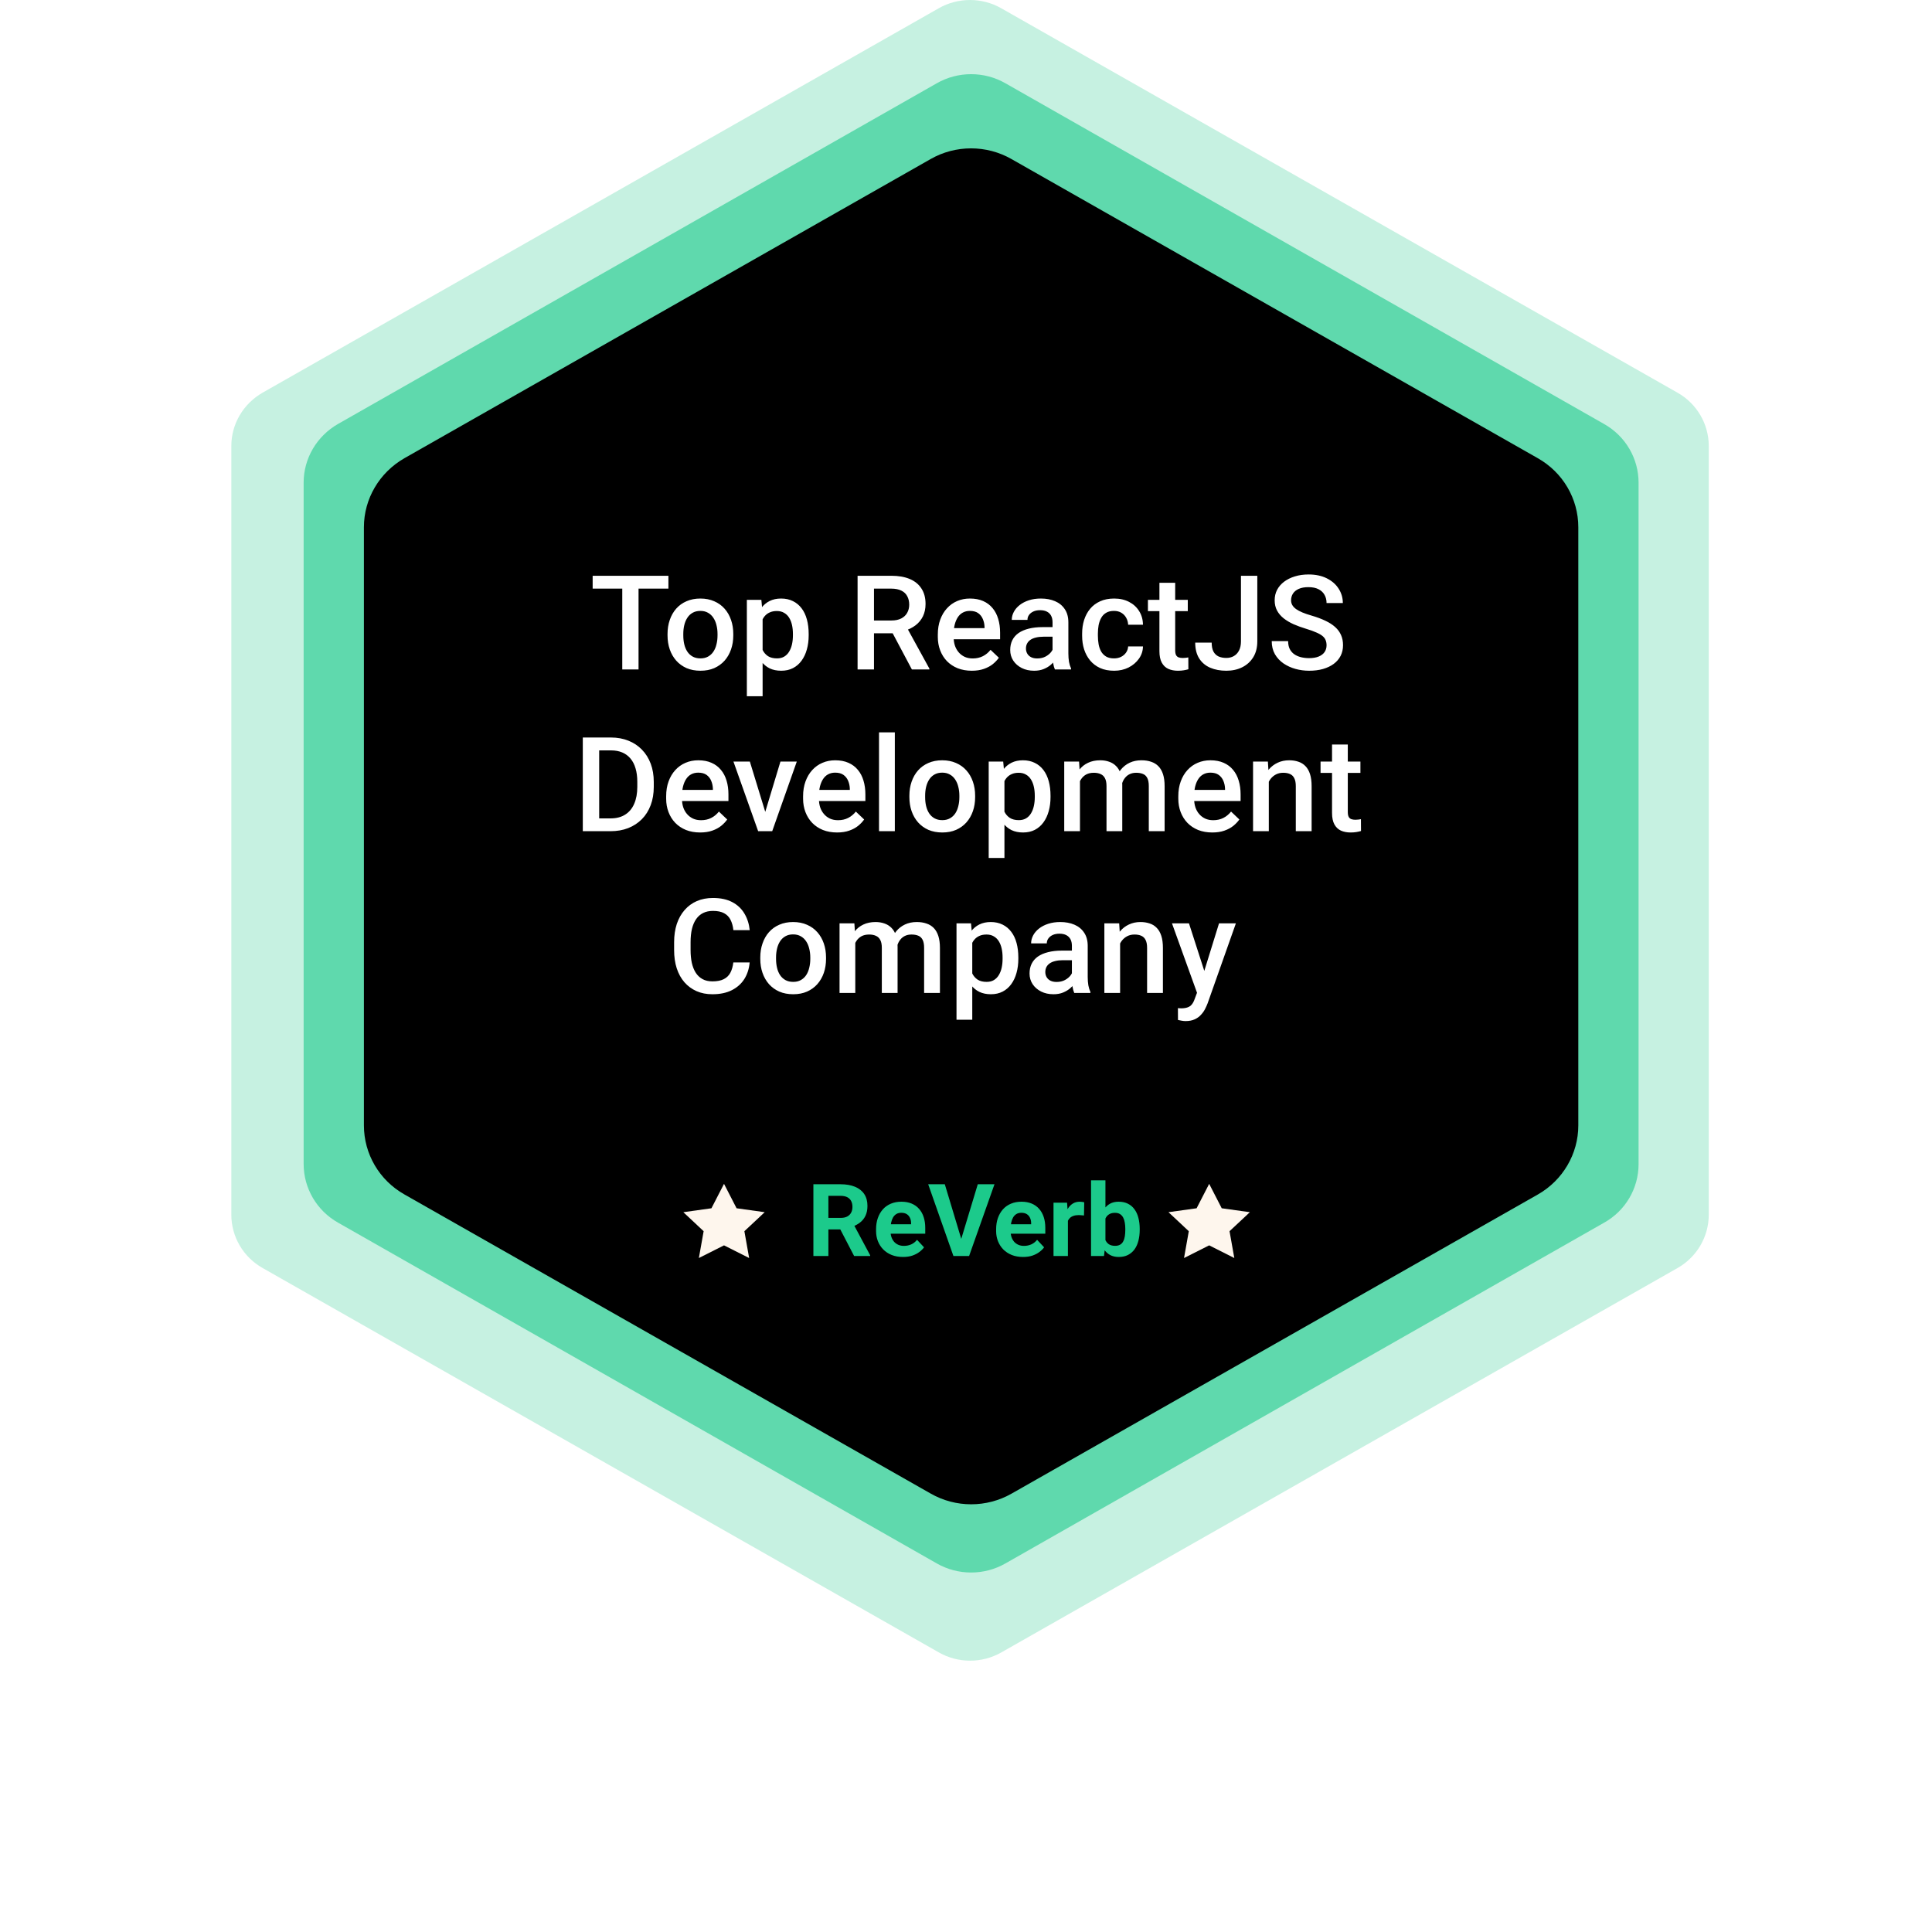 <svg width="128" height="128" viewBox="0 0 128 128" fill="none" xmlns="http://www.w3.org/2000/svg">
<g clip-path="url(#clip0_11330_48627)">
<path opacity="0.25" d="M113.21 80.476V29.548C113.21 28.09 112.42 26.739 111.133 26.013L66.338 0.549C65.057 -0.183 63.472 -0.183 62.191 0.549L17.402 26.013C16.121 26.746 15.326 28.09 15.326 29.548V80.476C15.326 81.935 16.115 83.285 17.402 84.011L62.197 109.475C63.478 110.207 65.063 110.207 66.344 109.475L111.14 84.011C112.42 83.285 113.21 81.935 113.21 80.476Z" fill="#1CCA8B"/>
<path opacity="0.598" d="M108.56 77.125V31.98C108.56 30.377 107.694 28.892 106.28 28.094L66.615 5.518C65.208 4.713 63.468 4.713 62.062 5.518L22.397 28.087C20.991 28.892 20.117 30.369 20.117 31.973V77.118C20.117 78.722 20.983 80.206 22.397 81.004L62.062 103.58C63.468 104.385 65.208 104.385 66.615 103.58L106.28 81.004C107.694 80.213 108.56 78.729 108.56 77.125Z" fill="#1CCA8B"/>
<g filter="url(#filter0_d_11330_48627)">
<path d="M78.142 107.527C79.27 109.321 81.805 109.604 83.312 108.103L91.922 99.525C92.32 99.129 92.815 98.84 93.359 98.686L102.813 95.998C104.919 95.4 105.863 92.988 104.71 91.152L81.198 53.736C80.219 52.177 78.126 51.72 76.569 52.725L55.884 66.073C54.383 67.042 53.939 69.012 54.884 70.514L78.142 107.527Z" fill="white"/>
</g>
<g filter="url(#filter1_d_11330_48627)">
<path d="M49.875 107.527C48.748 109.321 46.213 109.604 44.706 108.103L36.096 99.525C35.698 99.129 35.203 98.84 34.659 98.686L25.205 95.998C23.099 95.4 22.155 92.988 23.308 91.152L46.819 53.736C47.799 52.177 49.892 51.72 51.449 52.725L72.134 66.073C73.635 67.042 74.078 69.012 73.134 70.514L49.875 107.527Z" fill="white"/>
</g>
<path d="M104.567 74.563V34.929C104.567 33.042 103.546 31.296 101.881 30.356L67.017 10.54C65.36 9.592 63.309 9.592 61.652 10.54L26.796 30.356C25.139 31.304 24.11 33.042 24.11 34.929V74.563C24.11 76.45 25.131 78.197 26.796 79.136L61.661 98.953C63.318 99.9 65.368 99.9 67.025 98.953L101.889 79.136C103.538 78.197 104.567 76.45 104.567 74.563Z" fill="black"/>
<path d="M42.305 38.146V44.353H41.227V38.146H42.305ZM44.284 38.146V38.998H39.265V38.146H44.284ZM44.226 42.098V42C44.226 41.667 44.275 41.359 44.373 41.075C44.471 40.788 44.613 40.539 44.797 40.328C44.985 40.115 45.213 39.95 45.482 39.834C45.753 39.715 46.059 39.655 46.4 39.655C46.743 39.655 47.049 39.715 47.317 39.834C47.589 39.95 47.818 40.115 48.006 40.328C48.194 40.539 48.336 40.788 48.434 41.075C48.533 41.359 48.582 41.667 48.582 42V42.098C48.582 42.43 48.533 42.739 48.434 43.023C48.336 43.307 48.194 43.556 48.006 43.769C47.818 43.979 47.59 44.144 47.322 44.264C47.053 44.38 46.749 44.438 46.408 44.438C46.065 44.438 45.757 44.38 45.486 44.264C45.218 44.144 44.989 43.979 44.802 43.769C44.614 43.556 44.471 43.307 44.373 43.023C44.275 42.739 44.226 42.43 44.226 42.098ZM45.27 42V42.098C45.27 42.305 45.291 42.502 45.334 42.686C45.378 42.871 45.445 43.033 45.538 43.172C45.63 43.312 45.749 43.421 45.893 43.501C46.037 43.58 46.209 43.62 46.408 43.62C46.602 43.62 46.769 43.58 46.91 43.501C47.055 43.421 47.173 43.312 47.265 43.172C47.358 43.033 47.426 42.871 47.469 42.686C47.515 42.502 47.538 42.305 47.538 42.098V42C47.538 41.795 47.515 41.602 47.469 41.42C47.426 41.235 47.356 41.072 47.261 40.93C47.169 40.788 47.05 40.677 46.906 40.597C46.765 40.515 46.596 40.474 46.4 40.474C46.203 40.474 46.033 40.515 45.889 40.597C45.747 40.677 45.63 40.788 45.538 40.93C45.445 41.072 45.378 41.235 45.334 41.42C45.291 41.602 45.27 41.795 45.27 42ZM50.525 40.627V46.127H49.481V39.74H50.442L50.525 40.627ZM53.577 42.004V42.093C53.577 42.429 53.537 42.74 53.456 43.027C53.378 43.312 53.261 43.56 53.105 43.773C52.952 43.984 52.763 44.147 52.538 44.264C52.312 44.38 52.053 44.438 51.758 44.438C51.467 44.438 51.211 44.386 50.992 44.281C50.775 44.173 50.592 44.021 50.442 43.824C50.292 43.628 50.171 43.398 50.078 43.134C49.989 42.867 49.925 42.574 49.888 42.256V41.91C49.925 41.572 49.989 41.265 50.078 40.989C50.171 40.714 50.292 40.477 50.442 40.277C50.592 40.078 50.775 39.925 50.992 39.817C51.208 39.709 51.461 39.655 51.75 39.655C52.044 39.655 52.306 39.712 52.533 39.825C52.761 39.937 52.953 40.095 53.109 40.303C53.265 40.508 53.382 40.755 53.46 41.045C53.538 41.332 53.577 41.652 53.577 42.004ZM52.533 42.093V42.004C52.533 41.791 52.513 41.593 52.473 41.411C52.432 41.227 52.369 41.065 52.282 40.925C52.196 40.786 52.084 40.678 51.949 40.602C51.816 40.522 51.656 40.482 51.468 40.482C51.284 40.482 51.125 40.513 50.992 40.576C50.859 40.635 50.748 40.719 50.659 40.827C50.569 40.935 50.5 41.062 50.451 41.207C50.402 41.349 50.367 41.504 50.347 41.672V42.499C50.382 42.703 50.441 42.891 50.525 43.061C50.608 43.232 50.727 43.368 50.879 43.471C51.035 43.57 51.234 43.62 51.477 43.62C51.665 43.62 51.825 43.58 51.958 43.501C52.09 43.421 52.199 43.312 52.282 43.172C52.369 43.03 52.432 42.867 52.473 42.682C52.513 42.497 52.533 42.301 52.533 42.093ZM56.817 38.146H59.047C59.526 38.146 59.934 38.217 60.272 38.359C60.61 38.501 60.868 38.711 61.047 38.99C61.229 39.266 61.32 39.607 61.32 40.013C61.32 40.323 61.262 40.596 61.147 40.832C61.032 41.068 60.868 41.267 60.657 41.428C60.447 41.588 60.196 41.711 59.904 41.799L59.575 41.957H57.571L57.562 41.109H59.064C59.324 41.109 59.541 41.063 59.714 40.972C59.887 40.881 60.017 40.758 60.103 40.602C60.193 40.442 60.238 40.263 60.238 40.064C60.238 39.848 60.194 39.66 60.108 39.502C60.024 39.339 59.894 39.216 59.718 39.131C59.542 39.043 59.318 38.998 59.047 38.998H57.904V44.353H56.817V38.146ZM60.415 44.353L58.934 41.565L60.073 41.561L61.575 44.298V44.353H60.415ZM64.384 44.438C64.038 44.438 63.725 44.383 63.445 44.272C63.167 44.158 62.931 44.001 62.734 43.799C62.541 43.597 62.392 43.36 62.289 43.087C62.185 42.814 62.133 42.52 62.133 42.205V42.034C62.133 41.673 62.186 41.346 62.293 41.053C62.4 40.761 62.548 40.51 62.739 40.303C62.929 40.093 63.154 39.932 63.414 39.821C63.674 39.71 63.955 39.655 64.258 39.655C64.594 39.655 64.886 39.71 65.137 39.821C65.389 39.932 65.596 40.088 65.761 40.29C65.928 40.489 66.052 40.727 66.133 41.002C66.217 41.278 66.259 41.582 66.259 41.914V42.354H62.639V41.616H65.228V41.535C65.223 41.35 65.185 41.177 65.116 41.015C65.049 40.853 64.947 40.722 64.808 40.623C64.67 40.523 64.485 40.474 64.254 40.474C64.081 40.474 63.927 40.51 63.791 40.584C63.658 40.655 63.547 40.759 63.457 40.896C63.368 41.032 63.299 41.197 63.25 41.39C63.203 41.581 63.181 41.795 63.181 42.034V42.205C63.181 42.406 63.208 42.594 63.263 42.767C63.32 42.938 63.404 43.087 63.514 43.215C63.623 43.343 63.756 43.444 63.912 43.517C64.068 43.589 64.246 43.624 64.445 43.624C64.696 43.624 64.919 43.574 65.116 43.475C65.312 43.376 65.482 43.235 65.627 43.053L66.177 43.577C66.076 43.722 65.944 43.861 65.783 43.995C65.621 44.126 65.423 44.232 65.189 44.315C64.958 44.397 64.69 44.438 64.384 44.438ZM69.734 43.428V41.228C69.734 41.063 69.704 40.921 69.643 40.802C69.583 40.682 69.49 40.59 69.366 40.525C69.245 40.459 69.092 40.427 68.907 40.427C68.737 40.427 68.59 40.455 68.466 40.512C68.341 40.569 68.245 40.646 68.175 40.742C68.106 40.839 68.072 40.948 68.072 41.07H67.032C67.032 40.889 67.077 40.712 67.167 40.542C67.256 40.371 67.386 40.219 67.556 40.086C67.727 39.952 67.93 39.847 68.167 39.77C68.404 39.693 68.669 39.655 68.964 39.655C69.316 39.655 69.628 39.713 69.899 39.83C70.173 39.946 70.388 40.123 70.544 40.358C70.703 40.591 70.782 40.884 70.782 41.237V43.287C70.782 43.498 70.797 43.687 70.825 43.854C70.857 44.019 70.902 44.163 70.96 44.285V44.353H69.89C69.841 44.242 69.802 44.102 69.773 43.931C69.747 43.758 69.734 43.59 69.734 43.428ZM69.886 41.548L69.894 42.183H69.145C68.952 42.183 68.782 42.202 68.634 42.238C68.487 42.273 68.365 42.324 68.266 42.392C68.168 42.46 68.095 42.543 68.046 42.639C67.996 42.736 67.972 42.845 67.972 42.967C67.972 43.09 68.001 43.202 68.059 43.304C68.117 43.404 68.2 43.482 68.31 43.539C68.422 43.596 68.558 43.624 68.717 43.624C68.93 43.624 69.117 43.581 69.275 43.496C69.437 43.408 69.564 43.301 69.656 43.176C69.749 43.049 69.798 42.928 69.803 42.814L70.141 43.27C70.107 43.387 70.047 43.512 69.964 43.645C69.88 43.779 69.77 43.907 69.635 44.029C69.502 44.149 69.342 44.246 69.154 44.323C68.969 44.4 68.756 44.438 68.513 44.438C68.207 44.438 67.934 44.379 67.695 44.259C67.455 44.137 67.268 43.974 67.132 43.769C66.996 43.562 66.929 43.327 66.929 43.066C66.929 42.821 66.975 42.605 67.067 42.418C67.162 42.227 67.301 42.068 67.483 41.94C67.668 41.812 67.893 41.716 68.158 41.65C68.424 41.582 68.727 41.548 69.068 41.548H69.886ZM73.807 43.62C73.978 43.62 74.131 43.587 74.266 43.522C74.405 43.453 74.516 43.36 74.6 43.24C74.686 43.121 74.734 42.983 74.743 42.827H75.725C75.72 43.125 75.63 43.397 75.457 43.641C75.284 43.885 75.054 44.08 74.769 44.225C74.483 44.367 74.167 44.438 73.82 44.438C73.462 44.438 73.151 44.379 72.885 44.259C72.619 44.137 72.399 43.969 72.222 43.756C72.046 43.543 71.914 43.297 71.824 43.019C71.737 42.74 71.694 42.442 71.694 42.123V41.974C71.694 41.656 71.737 41.357 71.824 41.079C71.914 40.798 72.046 40.55 72.222 40.337C72.399 40.124 72.619 39.958 72.885 39.838C73.151 39.716 73.461 39.655 73.816 39.655C74.191 39.655 74.52 39.729 74.803 39.877C75.086 40.022 75.308 40.225 75.47 40.486C75.635 40.745 75.72 41.046 75.725 41.39H74.743C74.734 41.219 74.691 41.066 74.613 40.93C74.538 40.791 74.431 40.679 74.292 40.597C74.156 40.515 73.993 40.474 73.803 40.474C73.592 40.474 73.418 40.516 73.279 40.602C73.141 40.684 73.032 40.798 72.954 40.943C72.876 41.085 72.82 41.245 72.785 41.424C72.754 41.6 72.738 41.784 72.738 41.974V42.123C72.738 42.314 72.754 42.499 72.785 42.678C72.817 42.857 72.872 43.017 72.95 43.159C73.031 43.299 73.141 43.411 73.279 43.496C73.418 43.578 73.594 43.62 73.807 43.62ZM78.694 39.74V40.49H76.053V39.74H78.694ZM76.815 38.61H77.859V43.078C77.859 43.22 77.879 43.33 77.919 43.407C77.962 43.481 78.022 43.53 78.097 43.556C78.172 43.581 78.26 43.594 78.361 43.594C78.433 43.594 78.502 43.59 78.569 43.581C78.635 43.573 78.689 43.564 78.729 43.556L78.733 44.34C78.647 44.366 78.546 44.389 78.43 44.408C78.318 44.428 78.188 44.438 78.04 44.438C77.801 44.438 77.589 44.397 77.404 44.315C77.219 44.23 77.075 44.092 76.971 43.901C76.867 43.711 76.815 43.458 76.815 43.142V38.61ZM82.217 42.49V38.146H83.3V42.49C83.3 42.902 83.21 43.253 83.031 43.543C82.852 43.833 82.608 44.054 82.299 44.208C81.991 44.362 81.64 44.438 81.247 44.438C80.846 44.438 80.49 44.371 80.178 44.238C79.869 44.105 79.626 43.9 79.45 43.624C79.275 43.348 79.186 42.999 79.186 42.575H80.277C80.277 42.82 80.316 43.017 80.394 43.168C80.475 43.316 80.588 43.424 80.732 43.492C80.879 43.557 81.051 43.59 81.247 43.59C81.435 43.59 81.601 43.549 81.745 43.466C81.893 43.381 82.008 43.257 82.091 43.095C82.175 42.931 82.217 42.729 82.217 42.49ZM87.888 42.754C87.888 42.627 87.868 42.513 87.827 42.413C87.79 42.314 87.722 42.223 87.624 42.141C87.525 42.058 87.387 41.978 87.208 41.902C87.032 41.822 86.807 41.741 86.533 41.659C86.233 41.568 85.955 41.467 85.701 41.356C85.45 41.242 85.231 41.112 85.043 40.964C84.855 40.813 84.71 40.641 84.606 40.448C84.502 40.252 84.45 40.026 84.45 39.77C84.45 39.517 84.503 39.287 84.61 39.08C84.72 38.872 84.874 38.693 85.073 38.542C85.276 38.389 85.514 38.271 85.788 38.188C86.062 38.103 86.365 38.06 86.697 38.06C87.165 38.06 87.568 38.146 87.905 38.316C88.246 38.487 88.507 38.716 88.689 39.003C88.874 39.29 88.966 39.607 88.966 39.953H87.888C87.888 39.749 87.843 39.568 87.754 39.412C87.667 39.253 87.534 39.128 87.355 39.037C87.179 38.946 86.955 38.9 86.684 38.9C86.427 38.9 86.214 38.939 86.043 39.016C85.873 39.092 85.746 39.196 85.662 39.327C85.579 39.458 85.537 39.605 85.537 39.77C85.537 39.886 85.564 39.993 85.619 40.09C85.674 40.184 85.757 40.272 85.87 40.354C85.983 40.434 86.124 40.509 86.294 40.58C86.465 40.651 86.665 40.719 86.896 40.785C87.246 40.887 87.55 41.001 87.81 41.126C88.07 41.248 88.286 41.387 88.459 41.544C88.633 41.7 88.762 41.878 88.849 42.077C88.936 42.273 88.979 42.496 88.979 42.746C88.979 43.007 88.926 43.243 88.819 43.453C88.712 43.661 88.559 43.839 88.36 43.986C88.163 44.131 87.927 44.243 87.65 44.323C87.376 44.4 87.07 44.438 86.732 44.438C86.429 44.438 86.13 44.399 85.835 44.319C85.544 44.239 85.278 44.118 85.039 43.957C84.799 43.792 84.609 43.587 84.467 43.343C84.326 43.095 84.255 42.807 84.255 42.477H85.342C85.342 42.679 85.377 42.851 85.446 42.993C85.518 43.135 85.618 43.252 85.745 43.343C85.871 43.431 86.019 43.496 86.186 43.539C86.356 43.581 86.538 43.603 86.732 43.603C86.986 43.603 87.198 43.567 87.368 43.496C87.542 43.425 87.671 43.325 87.758 43.198C87.844 43.07 87.888 42.922 87.888 42.754ZM40.443 55.069H39.096L39.105 54.221H40.443C40.833 54.221 41.159 54.137 41.422 53.969C41.687 53.802 41.886 53.562 42.019 53.249C42.155 52.936 42.223 52.564 42.223 52.132V51.795C42.223 51.46 42.184 51.163 42.106 50.904C42.031 50.646 41.918 50.428 41.768 50.252C41.621 50.076 41.439 49.942 41.222 49.851C41.009 49.76 40.762 49.715 40.482 49.715H39.071V48.862H40.482C40.901 48.862 41.283 48.932 41.63 49.071C41.976 49.207 42.275 49.405 42.526 49.664C42.78 49.922 42.974 50.232 43.11 50.593C43.246 50.954 43.314 51.357 43.314 51.804V52.132C43.314 52.578 43.246 52.982 43.11 53.343C42.974 53.704 42.78 54.014 42.526 54.272C42.272 54.528 41.969 54.726 41.617 54.865C41.267 55.001 40.876 55.069 40.443 55.069ZM39.698 48.862V55.069H38.612V48.862H39.698ZM46.387 55.154C46.04 55.154 45.727 55.099 45.447 54.988C45.17 54.875 44.933 54.717 44.737 54.515C44.543 54.313 44.395 54.076 44.291 53.803C44.187 53.53 44.135 53.236 44.135 52.921V52.75C44.135 52.389 44.188 52.062 44.295 51.77C44.402 51.477 44.55 51.227 44.741 51.019C44.932 50.809 45.157 50.648 45.417 50.538C45.676 50.426 45.958 50.371 46.261 50.371C46.596 50.371 46.889 50.426 47.14 50.538C47.391 50.648 47.599 50.805 47.763 51.006C47.931 51.206 48.055 51.443 48.136 51.718C48.22 51.994 48.261 52.298 48.261 52.631V53.07H44.642V52.332H47.231V52.251C47.225 52.067 47.187 51.893 47.118 51.731C47.052 51.569 46.95 51.439 46.811 51.339C46.672 51.239 46.487 51.19 46.257 51.19C46.083 51.19 45.929 51.227 45.793 51.3C45.66 51.372 45.549 51.475 45.46 51.612C45.37 51.748 45.301 51.913 45.252 52.106C45.206 52.297 45.183 52.511 45.183 52.75V52.921C45.183 53.123 45.21 53.31 45.265 53.483C45.323 53.654 45.406 53.803 45.516 53.931C45.626 54.059 45.759 54.16 45.915 54.234C46.07 54.305 46.248 54.34 46.447 54.34C46.698 54.34 46.922 54.291 47.118 54.191C47.314 54.092 47.485 53.951 47.629 53.769L48.179 54.293C48.078 54.438 47.947 54.578 47.785 54.711C47.623 54.842 47.426 54.949 47.192 55.031C46.961 55.113 46.693 55.154 46.387 55.154ZM50.559 54.255L51.706 50.457H52.789L51.161 55.069H50.486L50.559 54.255ZM49.68 50.457L50.849 54.272L50.905 55.069H50.23L48.593 50.457H49.68ZM55.459 55.154C55.113 55.154 54.799 55.099 54.519 54.988C54.242 54.875 54.005 54.717 53.809 54.515C53.616 54.313 53.467 54.076 53.363 53.803C53.259 53.53 53.207 53.236 53.207 52.921V52.75C53.207 52.389 53.261 52.062 53.368 51.77C53.474 51.477 53.623 51.227 53.813 51.019C54.004 50.809 54.229 50.648 54.489 50.538C54.749 50.426 55.03 50.371 55.333 50.371C55.668 50.371 55.961 50.426 56.212 50.538C56.463 50.648 56.671 50.805 56.836 51.006C57.003 51.206 57.127 51.443 57.208 51.718C57.292 51.994 57.334 52.298 57.334 52.631V53.07H53.714V52.332H56.303V52.251C56.297 52.067 56.26 51.893 56.191 51.731C56.124 51.569 56.022 51.439 55.883 51.339C55.745 51.239 55.56 51.19 55.329 51.19C55.156 51.19 55.001 51.227 54.866 51.3C54.733 51.372 54.622 51.475 54.532 51.612C54.443 51.748 54.374 51.913 54.324 52.106C54.278 52.297 54.255 52.511 54.255 52.75V52.921C54.255 53.123 54.283 53.31 54.337 53.483C54.395 53.654 54.479 53.803 54.589 53.931C54.698 54.059 54.831 54.16 54.987 54.234C55.143 54.305 55.32 54.34 55.52 54.34C55.771 54.34 55.995 54.291 56.191 54.191C56.387 54.092 56.557 53.951 56.702 53.769L57.252 54.293C57.151 54.438 57.019 54.578 56.858 54.711C56.696 54.842 56.498 54.949 56.264 55.031C56.033 55.113 55.765 55.154 55.459 55.154ZM59.285 48.521V55.069H58.237V48.521H59.285ZM60.249 52.814V52.716C60.249 52.383 60.298 52.075 60.396 51.791C60.495 51.504 60.636 51.255 60.821 51.045C61.008 50.832 61.236 50.667 61.505 50.55C61.776 50.431 62.082 50.371 62.423 50.371C62.766 50.371 63.072 50.431 63.341 50.55C63.612 50.667 63.841 50.832 64.029 51.045C64.217 51.255 64.359 51.504 64.458 51.791C64.556 52.075 64.605 52.383 64.605 52.716V52.814C64.605 53.147 64.556 53.455 64.458 53.739C64.359 54.023 64.217 54.272 64.029 54.485C63.841 54.696 63.613 54.86 63.345 54.98C63.077 55.096 62.772 55.154 62.431 55.154C62.088 55.154 61.78 55.096 61.509 54.98C61.241 54.86 61.013 54.696 60.825 54.485C60.637 54.272 60.495 54.023 60.396 53.739C60.298 53.455 60.249 53.147 60.249 52.814ZM61.293 52.716V52.814C61.293 53.022 61.314 53.218 61.357 53.402C61.401 53.587 61.469 53.749 61.561 53.889C61.653 54.028 61.772 54.137 61.916 54.217C62.06 54.296 62.232 54.336 62.431 54.336C62.625 54.336 62.792 54.296 62.934 54.217C63.078 54.137 63.196 54.028 63.289 53.889C63.381 53.749 63.449 53.587 63.492 53.402C63.538 53.218 63.561 53.022 63.561 52.814V52.716C63.561 52.511 63.538 52.318 63.492 52.136C63.449 51.952 63.38 51.788 63.285 51.646C63.192 51.504 63.074 51.393 62.929 51.313C62.788 51.231 62.619 51.19 62.423 51.19C62.226 51.19 62.056 51.231 61.912 51.313C61.77 51.393 61.653 51.504 61.561 51.646C61.469 51.788 61.401 51.952 61.357 52.136C61.314 52.318 61.293 52.511 61.293 52.716ZM66.547 51.343V56.843H65.504V50.457H66.465L66.547 51.343ZM69.6 52.72V52.81C69.6 53.145 69.56 53.457 69.479 53.743C69.401 54.028 69.284 54.276 69.128 54.489C68.975 54.7 68.786 54.863 68.561 54.98C68.336 55.096 68.076 55.154 67.781 55.154C67.49 55.154 67.235 55.102 67.015 54.997C66.799 54.889 66.615 54.737 66.465 54.541C66.315 54.344 66.194 54.114 66.102 53.85C66.012 53.583 65.948 53.29 65.911 52.972V52.627C65.948 52.288 66.012 51.981 66.102 51.706C66.194 51.43 66.315 51.193 66.465 50.994C66.615 50.795 66.799 50.641 67.015 50.533C67.232 50.425 67.484 50.371 67.773 50.371C68.067 50.371 68.329 50.428 68.557 50.542C68.785 50.653 68.977 50.812 69.133 51.019C69.288 51.224 69.405 51.471 69.483 51.761C69.561 52.048 69.6 52.368 69.6 52.72ZM68.557 52.81V52.72C68.557 52.507 68.537 52.31 68.496 52.128C68.456 51.943 68.392 51.781 68.305 51.642C68.219 51.502 68.108 51.395 67.972 51.318C67.839 51.238 67.679 51.198 67.492 51.198C67.307 51.198 67.148 51.23 67.015 51.292C66.882 51.352 66.771 51.436 66.682 51.544C66.592 51.652 66.523 51.778 66.474 51.923C66.425 52.065 66.39 52.22 66.37 52.388V53.215C66.405 53.419 66.464 53.607 66.547 53.778C66.631 53.948 66.75 54.085 66.903 54.187C67.058 54.286 67.258 54.336 67.5 54.336C67.688 54.336 67.848 54.296 67.981 54.217C68.114 54.137 68.222 54.028 68.305 53.889C68.392 53.746 68.456 53.583 68.496 53.398C68.537 53.213 68.557 53.017 68.557 52.81ZM71.551 51.395V55.069H70.508V50.457H71.491L71.551 51.395ZM71.383 52.592L71.028 52.588C71.028 52.27 71.068 51.976 71.149 51.706C71.23 51.436 71.348 51.201 71.504 51.002C71.66 50.8 71.853 50.646 72.084 50.538C72.318 50.426 72.588 50.371 72.894 50.371C73.107 50.371 73.302 50.402 73.478 50.465C73.657 50.525 73.812 50.62 73.941 50.751C74.074 50.881 74.175 51.049 74.245 51.254C74.317 51.458 74.353 51.706 74.353 51.996V55.069H73.309V52.085C73.309 51.86 73.275 51.684 73.205 51.556C73.139 51.428 73.042 51.338 72.915 51.283C72.791 51.227 72.643 51.198 72.469 51.198C72.273 51.198 72.106 51.235 71.967 51.309C71.832 51.383 71.72 51.484 71.634 51.612C71.547 51.74 71.484 51.888 71.443 52.055C71.403 52.223 71.383 52.402 71.383 52.592ZM74.288 52.319L73.799 52.426C73.799 52.148 73.837 51.885 73.915 51.638C73.996 51.387 74.113 51.168 74.266 50.981C74.422 50.791 74.614 50.641 74.842 50.533C75.07 50.425 75.331 50.371 75.626 50.371C75.865 50.371 76.079 50.404 76.267 50.469C76.457 50.532 76.619 50.631 76.751 50.768C76.884 50.904 76.985 51.082 77.055 51.3C77.124 51.517 77.159 51.778 77.159 52.085V55.069H76.111V52.081C76.111 51.848 76.076 51.667 76.007 51.539C75.94 51.411 75.845 51.323 75.721 51.275C75.597 51.224 75.448 51.198 75.275 51.198C75.114 51.198 74.971 51.228 74.846 51.288C74.725 51.345 74.623 51.426 74.539 51.531C74.455 51.633 74.392 51.751 74.348 51.885C74.308 52.018 74.288 52.163 74.288 52.319ZM80.318 55.154C79.972 55.154 79.658 55.099 79.378 54.988C79.101 54.875 78.865 54.717 78.668 54.515C78.475 54.313 78.326 54.076 78.222 53.803C78.118 53.53 78.066 53.236 78.066 52.921V52.75C78.066 52.389 78.12 52.062 78.227 51.77C78.333 51.477 78.482 51.227 78.672 51.019C78.863 50.809 79.088 50.648 79.348 50.538C79.608 50.426 79.889 50.371 80.192 50.371C80.527 50.371 80.82 50.426 81.071 50.538C81.322 50.648 81.53 50.805 81.695 51.006C81.862 51.206 81.986 51.443 82.067 51.718C82.151 51.994 82.193 52.298 82.193 52.631V53.07H78.573V52.332H81.162V52.251C81.156 52.067 81.119 51.893 81.05 51.731C80.983 51.569 80.881 51.439 80.742 51.339C80.604 51.239 80.419 51.19 80.188 51.19C80.015 51.19 79.86 51.227 79.725 51.3C79.592 51.372 79.481 51.475 79.391 51.612C79.302 51.748 79.232 51.913 79.183 52.106C79.137 52.297 79.114 52.511 79.114 52.75V52.921C79.114 53.123 79.142 53.31 79.197 53.483C79.254 53.654 79.338 53.803 79.448 53.931C79.557 54.059 79.69 54.16 79.846 54.234C80.002 54.305 80.179 54.34 80.379 54.34C80.63 54.34 80.853 54.291 81.05 54.191C81.246 54.092 81.416 53.951 81.561 53.769L82.111 54.293C82.009 54.438 81.878 54.578 81.716 54.711C81.555 54.842 81.357 54.949 81.123 55.031C80.892 55.113 80.624 55.154 80.318 55.154ZM84.062 51.441V55.069H83.018V50.457H84.001L84.062 51.441ZM83.876 52.592L83.538 52.588C83.541 52.261 83.587 51.961 83.676 51.689C83.769 51.416 83.896 51.181 84.057 50.985C84.222 50.789 84.418 50.639 84.646 50.533C84.874 50.425 85.128 50.371 85.408 50.371C85.634 50.371 85.837 50.402 86.019 50.465C86.204 50.525 86.361 50.623 86.491 50.759C86.624 50.896 86.725 51.073 86.794 51.292C86.863 51.508 86.898 51.774 86.898 52.089V55.069H85.85V52.085C85.85 51.863 85.817 51.689 85.75 51.561C85.687 51.43 85.593 51.338 85.469 51.283C85.348 51.227 85.196 51.198 85.014 51.198C84.835 51.198 84.675 51.235 84.534 51.309C84.392 51.383 84.272 51.484 84.174 51.612C84.079 51.74 84.006 51.888 83.954 52.055C83.902 52.223 83.876 52.402 83.876 52.592ZM90.131 50.457V51.207H87.49V50.457H90.131ZM88.251 49.327H89.295V53.795C89.295 53.937 89.315 54.046 89.356 54.123C89.399 54.197 89.458 54.247 89.533 54.272C89.608 54.298 89.696 54.311 89.797 54.311C89.87 54.311 89.939 54.306 90.005 54.298C90.071 54.289 90.125 54.281 90.165 54.272L90.17 55.057C90.083 55.082 89.982 55.105 89.866 55.125C89.754 55.145 89.624 55.154 89.477 55.154C89.237 55.154 89.025 55.113 88.84 55.031C88.656 54.946 88.511 54.808 88.407 54.617C88.303 54.427 88.251 54.174 88.251 53.859V49.327ZM48.584 63.765H49.667C49.632 64.171 49.517 64.534 49.321 64.852C49.124 65.167 48.849 65.416 48.494 65.598C48.139 65.78 47.707 65.871 47.199 65.871C46.809 65.871 46.459 65.803 46.147 65.666C45.835 65.527 45.568 65.331 45.346 65.078C45.123 64.822 44.953 64.514 44.835 64.153C44.719 63.792 44.662 63.388 44.662 62.942V62.426C44.662 61.98 44.721 61.577 44.839 61.215C44.961 60.854 45.134 60.546 45.359 60.29C45.584 60.032 45.854 59.834 46.169 59.698C46.486 59.561 46.843 59.493 47.238 59.493C47.74 59.493 48.164 59.584 48.511 59.766C48.858 59.948 49.126 60.2 49.316 60.52C49.51 60.842 49.628 61.21 49.671 61.625H48.589C48.56 61.357 48.496 61.129 48.398 60.938C48.303 60.748 48.162 60.603 47.974 60.503C47.786 60.401 47.541 60.35 47.238 60.35C46.99 60.35 46.773 60.395 46.589 60.486C46.404 60.577 46.249 60.711 46.125 60.887C46.001 61.063 45.907 61.281 45.844 61.539C45.783 61.795 45.753 62.088 45.753 62.418V62.942C45.753 63.255 45.78 63.539 45.835 63.795C45.893 64.047 45.979 64.265 46.095 64.447C46.213 64.629 46.363 64.77 46.545 64.869C46.727 64.969 46.945 65.018 47.199 65.018C47.508 65.018 47.758 64.97 47.948 64.873C48.142 64.776 48.287 64.636 48.386 64.451C48.486 64.264 48.553 64.035 48.584 63.765ZM50.371 63.531V63.432C50.371 63.1 50.42 62.791 50.519 62.507C50.617 62.22 50.758 61.971 50.943 61.761C51.13 61.548 51.359 61.383 51.627 61.267C51.898 61.147 52.204 61.087 52.545 61.087C52.888 61.087 53.194 61.147 53.463 61.267C53.734 61.383 53.964 61.548 54.151 61.761C54.339 61.971 54.482 62.22 54.58 62.507C54.678 62.791 54.727 63.1 54.727 63.432V63.531C54.727 63.863 54.678 64.171 54.58 64.456C54.482 64.74 54.339 64.989 54.151 65.202C53.964 65.412 53.736 65.577 53.467 65.696C53.199 65.813 52.894 65.871 52.554 65.871C52.21 65.871 51.903 65.813 51.631 65.696C51.363 65.577 51.135 65.412 50.947 65.202C50.76 64.989 50.617 64.74 50.519 64.456C50.42 64.171 50.371 63.863 50.371 63.531ZM51.415 63.432V63.531C51.415 63.738 51.437 63.934 51.48 64.119C51.523 64.303 51.591 64.466 51.683 64.605C51.776 64.744 51.894 64.853 52.038 64.933C52.183 65.013 52.355 65.052 52.554 65.052C52.747 65.052 52.914 65.013 53.056 64.933C53.2 64.853 53.319 64.744 53.411 64.605C53.503 64.466 53.571 64.303 53.614 64.119C53.66 63.934 53.684 63.738 53.684 63.531V63.432C53.684 63.228 53.66 63.035 53.614 62.853C53.571 62.668 53.502 62.504 53.407 62.362C53.314 62.22 53.196 62.109 53.052 62.03C52.91 61.947 52.741 61.906 52.545 61.906C52.349 61.906 52.178 61.947 52.034 62.03C51.892 62.109 51.776 62.22 51.683 62.362C51.591 62.504 51.523 62.668 51.48 62.853C51.437 63.035 51.415 63.228 51.415 63.432ZM56.665 62.111V65.786H55.622V61.173H56.605L56.665 62.111ZM56.497 63.309L56.141 63.304C56.141 62.986 56.182 62.692 56.263 62.422C56.344 62.152 56.462 61.917 56.618 61.718C56.774 61.517 56.967 61.362 57.198 61.254C57.432 61.143 57.702 61.087 58.008 61.087C58.221 61.087 58.416 61.119 58.592 61.181C58.771 61.241 58.925 61.336 59.056 61.467C59.188 61.598 59.289 61.765 59.359 61.97C59.431 62.175 59.467 62.422 59.467 62.712V65.786H58.423V62.801C58.423 62.577 58.389 62.401 58.319 62.273C58.253 62.145 58.156 62.054 58.029 62C57.905 61.943 57.757 61.915 57.584 61.915C57.387 61.915 57.22 61.952 57.081 62.025C56.946 62.099 56.834 62.2 56.748 62.328C56.661 62.456 56.598 62.604 56.557 62.771C56.517 62.939 56.497 63.118 56.497 63.309ZM59.402 63.036L58.913 63.142C58.913 62.864 58.952 62.601 59.029 62.354C59.11 62.104 59.227 61.885 59.38 61.697C59.536 61.507 59.728 61.357 59.956 61.25C60.184 61.142 60.445 61.087 60.74 61.087C60.98 61.087 61.193 61.12 61.381 61.186C61.571 61.248 61.733 61.348 61.866 61.484C61.998 61.621 62.099 61.798 62.169 62.017C62.238 62.233 62.273 62.495 62.273 62.801V65.786H61.225V62.797C61.225 62.564 61.19 62.383 61.121 62.255C61.054 62.128 60.959 62.04 60.835 61.992C60.711 61.94 60.562 61.915 60.389 61.915C60.228 61.915 60.085 61.944 59.96 62.004C59.839 62.061 59.737 62.142 59.653 62.247C59.569 62.35 59.506 62.468 59.462 62.601C59.422 62.734 59.402 62.879 59.402 63.036ZM64.415 62.06V67.559H63.371V61.173H64.332L64.415 62.06ZM67.467 63.437V63.526C67.467 63.861 67.427 64.173 67.346 64.46C67.268 64.744 67.151 64.993 66.995 65.206C66.842 65.416 66.653 65.58 66.428 65.696C66.203 65.813 65.943 65.871 65.648 65.871C65.357 65.871 65.101 65.818 64.882 65.713C64.665 65.605 64.482 65.453 64.332 65.257C64.182 65.061 64.061 64.831 63.968 64.566C63.879 64.299 63.815 64.006 63.778 63.688V63.343C63.815 63.005 63.879 62.698 63.968 62.422C64.061 62.146 64.182 61.909 64.332 61.71C64.482 61.511 64.665 61.357 64.882 61.25C65.098 61.142 65.351 61.087 65.64 61.087C65.934 61.087 66.196 61.144 66.424 61.258C66.651 61.369 66.843 61.528 66.999 61.736C67.155 61.94 67.272 62.187 67.35 62.477C67.428 62.764 67.467 63.084 67.467 63.437ZM66.424 63.526V63.437C66.424 63.224 66.403 63.026 66.363 62.844C66.323 62.659 66.259 62.497 66.172 62.358C66.086 62.219 65.975 62.111 65.839 62.034C65.706 61.954 65.546 61.915 65.358 61.915C65.174 61.915 65.015 61.946 64.882 62.008C64.749 62.068 64.638 62.152 64.549 62.26C64.459 62.368 64.39 62.495 64.341 62.639C64.292 62.782 64.257 62.936 64.237 63.104V63.931C64.272 64.136 64.331 64.323 64.415 64.494C64.498 64.664 64.617 64.801 64.769 64.903C64.925 65.003 65.124 65.052 65.367 65.052C65.555 65.052 65.715 65.013 65.848 64.933C65.98 64.853 66.088 64.744 66.172 64.605C66.259 64.463 66.323 64.299 66.363 64.115C66.403 63.93 66.424 63.733 66.424 63.526ZM71.016 64.861V62.661C71.016 62.496 70.986 62.354 70.925 62.234C70.864 62.115 70.772 62.023 70.648 61.957C70.527 61.892 70.374 61.859 70.189 61.859C70.019 61.859 69.871 61.888 69.747 61.944C69.623 62.001 69.527 62.078 69.457 62.175C69.388 62.271 69.353 62.381 69.353 62.503H68.314C68.314 62.321 68.359 62.145 68.448 61.974C68.538 61.804 68.668 61.652 68.838 61.518C69.008 61.385 69.212 61.279 69.449 61.203C69.685 61.126 69.951 61.087 70.245 61.087C70.597 61.087 70.909 61.146 71.181 61.262C71.455 61.379 71.67 61.555 71.826 61.791C71.984 62.024 72.064 62.317 72.064 62.669V64.72C72.064 64.93 72.078 65.119 72.107 65.287C72.139 65.452 72.184 65.595 72.242 65.718V65.786H71.172C71.123 65.675 71.084 65.534 71.055 65.364C71.029 65.19 71.016 65.022 71.016 64.861ZM71.168 62.98L71.176 63.616H70.427C70.234 63.616 70.064 63.634 69.916 63.671C69.769 63.705 69.646 63.756 69.548 63.825C69.45 63.893 69.376 63.975 69.327 64.072C69.278 64.168 69.254 64.278 69.254 64.4C69.254 64.522 69.283 64.635 69.34 64.737C69.398 64.836 69.482 64.915 69.592 64.972C69.704 65.028 69.84 65.057 69.999 65.057C70.212 65.057 70.398 65.014 70.557 64.929C70.719 64.841 70.846 64.734 70.938 64.609C71.03 64.481 71.08 64.36 71.085 64.247L71.423 64.703C71.388 64.819 71.329 64.944 71.246 65.078C71.162 65.211 71.052 65.339 70.916 65.462C70.784 65.581 70.623 65.679 70.436 65.756C70.251 65.833 70.037 65.871 69.795 65.871C69.489 65.871 69.216 65.811 68.977 65.692C68.737 65.57 68.549 65.406 68.414 65.202C68.278 64.994 68.21 64.76 68.21 64.498C68.21 64.254 68.257 64.038 68.349 63.85C68.444 63.66 68.583 63.5 68.764 63.373C68.949 63.245 69.174 63.148 69.44 63.083C69.706 63.015 70.008 62.98 70.349 62.98H71.168ZM74.21 62.158V65.786H73.167V61.173H74.149L74.21 62.158ZM74.024 63.309L73.686 63.304C73.689 62.978 73.735 62.678 73.824 62.405C73.917 62.132 74.044 61.897 74.206 61.702C74.37 61.505 74.566 61.355 74.795 61.25C75.023 61.142 75.276 61.087 75.556 61.087C75.782 61.087 75.985 61.119 76.167 61.181C76.352 61.241 76.509 61.339 76.639 61.476C76.772 61.612 76.873 61.79 76.942 62.008C77.011 62.224 77.046 62.49 77.046 62.806V65.786H75.998V62.801C75.998 62.58 75.965 62.405 75.899 62.277C75.835 62.146 75.741 62.054 75.617 62C75.496 61.943 75.344 61.915 75.162 61.915C74.984 61.915 74.823 61.952 74.682 62.025C74.54 62.099 74.421 62.2 74.322 62.328C74.227 62.456 74.154 62.604 74.102 62.771C74.05 62.939 74.024 63.118 74.024 63.309ZM79.491 65.283L80.764 61.173H81.881L80.002 66.489C79.959 66.603 79.902 66.726 79.833 66.86C79.764 66.994 79.673 67.12 79.56 67.24C79.45 67.362 79.314 67.46 79.149 67.534C78.984 67.61 78.785 67.649 78.551 67.649C78.459 67.649 78.369 67.64 78.283 67.623C78.199 67.609 78.12 67.593 78.045 67.576L78.04 66.792C78.069 66.795 78.104 66.797 78.144 66.8C78.188 66.803 78.222 66.805 78.248 66.805C78.421 66.805 78.566 66.783 78.681 66.741C78.797 66.701 78.891 66.635 78.963 66.544C79.038 66.454 79.101 66.331 79.153 66.178L79.491 65.283ZM78.772 61.173L79.885 64.626L80.071 65.709L79.348 65.892L77.646 61.173H78.772Z" fill="white"/>
<path d="M80.111 82.508L78.445 83.347L78.761 81.57L77.415 80.311L79.278 80.051L80.111 78.433L80.943 80.051L82.806 80.311L81.46 81.57L81.776 83.347L80.111 82.508Z" fill="#FEF6ED"/>
<path d="M47.968 82.508L46.302 83.347L46.618 81.57L45.273 80.311L47.135 80.051L47.968 78.433L48.8 80.051L50.663 80.311L49.317 81.57L49.633 83.347L47.968 82.508Z" fill="#FEF6ED"/>
<path d="M53.889 78.46H55.688C56.058 78.46 56.374 78.515 56.639 78.623C56.907 78.732 57.113 78.893 57.256 79.106C57.4 79.32 57.471 79.582 57.471 79.893C57.471 80.147 57.427 80.366 57.339 80.549C57.253 80.73 57.13 80.881 56.971 81.002C56.814 81.122 56.63 81.218 56.418 81.29L56.103 81.453H54.538L54.532 80.689H55.695C55.87 80.689 56.014 80.659 56.129 80.598C56.244 80.537 56.33 80.452 56.388 80.343C56.448 80.234 56.477 80.108 56.477 79.965C56.477 79.812 56.449 79.681 56.391 79.57C56.334 79.459 56.246 79.374 56.129 79.315C56.012 79.257 55.865 79.227 55.688 79.227H54.883V83.212H53.889V78.46ZM56.587 83.212L55.486 81.094L56.537 81.087L57.651 83.166V83.212H56.587ZM59.828 83.277C59.55 83.277 59.3 83.234 59.079 83.147C58.858 83.057 58.67 82.935 58.516 82.778C58.363 82.621 58.246 82.44 58.164 82.233C58.083 82.024 58.042 81.802 58.042 81.567V81.436C58.042 81.169 58.08 80.924 58.158 80.702C58.235 80.48 58.346 80.288 58.489 80.125C58.635 79.962 58.812 79.836 59.019 79.749C59.227 79.66 59.461 79.616 59.722 79.616C59.976 79.616 60.202 79.657 60.398 79.74C60.595 79.822 60.76 79.94 60.892 80.092C61.027 80.244 61.129 80.427 61.197 80.64C61.265 80.851 61.3 81.086 61.3 81.345V81.737H58.449V81.11H60.362V81.038C60.362 80.908 60.338 80.791 60.289 80.689C60.242 80.585 60.172 80.502 60.077 80.441C59.982 80.38 59.86 80.35 59.712 80.35C59.586 80.35 59.478 80.377 59.387 80.431C59.297 80.486 59.223 80.562 59.165 80.66C59.11 80.758 59.068 80.873 59.039 81.006C59.013 81.136 58.999 81.28 58.999 81.436V81.567C58.999 81.709 59.019 81.839 59.059 81.959C59.101 82.079 59.16 82.182 59.235 82.269C59.312 82.356 59.405 82.423 59.513 82.471C59.624 82.519 59.749 82.543 59.888 82.543C60.06 82.543 60.22 82.51 60.368 82.445C60.519 82.377 60.648 82.276 60.756 82.141L61.22 82.638C61.145 82.744 61.042 82.847 60.912 82.944C60.784 83.042 60.629 83.123 60.448 83.186C60.267 83.247 60.06 83.277 59.828 83.277ZM63.643 82.22L64.78 78.46H65.887L64.206 83.212H63.477L63.643 82.22ZM62.596 78.46L63.729 82.22L63.902 83.212H63.166L61.495 78.46H62.596ZM67.783 83.277C67.504 83.277 67.255 83.234 67.034 83.147C66.813 83.057 66.625 82.935 66.47 82.778C66.318 82.621 66.201 82.44 66.119 82.233C66.037 82.024 65.996 81.802 65.996 81.567V81.436C65.996 81.169 66.035 80.924 66.112 80.702C66.19 80.48 66.3 80.288 66.444 80.125C66.59 79.962 66.766 79.836 66.974 79.749C67.182 79.66 67.416 79.616 67.677 79.616C67.931 79.616 68.156 79.657 68.353 79.74C68.55 79.822 68.714 79.94 68.847 80.092C68.981 80.244 69.083 80.427 69.152 80.64C69.22 80.851 69.254 81.086 69.254 81.345V81.737H66.404V81.11H68.316V81.038C68.316 80.908 68.292 80.791 68.243 80.689C68.197 80.585 68.126 80.502 68.031 80.441C67.936 80.38 67.815 80.35 67.667 80.35C67.541 80.35 67.433 80.377 67.342 80.431C67.251 80.486 67.177 80.562 67.12 80.66C67.065 80.758 67.023 80.873 66.994 81.006C66.967 81.136 66.954 81.28 66.954 81.436V81.567C66.954 81.709 66.974 81.839 67.014 81.959C67.056 82.079 67.115 82.182 67.189 82.269C67.267 82.356 67.36 82.423 67.468 82.471C67.578 82.519 67.703 82.543 67.843 82.543C68.015 82.543 68.175 82.51 68.323 82.445C68.473 82.377 68.603 82.276 68.711 82.141L69.175 82.638C69.1 82.744 68.997 82.847 68.867 82.944C68.738 83.042 68.584 83.123 68.403 83.186C68.221 83.247 68.015 83.277 67.783 83.277ZM70.752 80.451V83.212H69.798V79.681H70.696L70.752 80.451ZM71.833 79.658L71.817 80.529C71.77 80.523 71.714 80.517 71.647 80.513C71.583 80.507 71.525 80.503 71.472 80.503C71.337 80.503 71.22 80.52 71.12 80.555C71.023 80.588 70.941 80.637 70.875 80.702C70.811 80.768 70.762 80.847 70.729 80.941C70.698 81.034 70.681 81.141 70.676 81.26L70.484 81.202C70.484 80.973 70.507 80.763 70.554 80.572C70.6 80.378 70.667 80.209 70.756 80.066C70.846 79.922 70.957 79.811 71.087 79.733C71.218 79.655 71.367 79.616 71.535 79.616C71.588 79.616 71.642 79.62 71.697 79.629C71.752 79.635 71.797 79.645 71.833 79.658ZM72.284 78.199H73.238V82.403L73.142 83.212H72.284V78.199ZM75.509 81.41V81.479C75.509 81.742 75.48 81.984 75.422 82.204C75.367 82.423 75.281 82.613 75.164 82.775C75.047 82.933 74.901 83.057 74.727 83.147C74.554 83.234 74.351 83.277 74.117 83.277C73.898 83.277 73.708 83.234 73.546 83.147C73.388 83.06 73.254 82.937 73.146 82.778C73.037 82.619 72.95 82.433 72.884 82.22C72.817 82.007 72.768 81.774 72.734 81.521V81.371C72.768 81.119 72.817 80.886 72.884 80.673C72.95 80.46 73.037 80.274 73.146 80.115C73.254 79.956 73.388 79.833 73.546 79.746C73.706 79.659 73.894 79.616 74.11 79.616C74.346 79.616 74.552 79.66 74.727 79.749C74.903 79.836 75.049 79.96 75.164 80.121C75.281 80.28 75.367 80.47 75.422 80.689C75.48 80.907 75.509 81.147 75.509 81.41ZM74.554 81.479V81.41C74.554 81.267 74.543 81.132 74.521 81.006C74.501 80.877 74.466 80.766 74.415 80.67C74.364 80.572 74.294 80.495 74.206 80.438C74.12 80.382 74.008 80.353 73.871 80.353C73.741 80.353 73.63 80.375 73.54 80.418C73.449 80.462 73.374 80.523 73.315 80.601C73.257 80.679 73.214 80.773 73.185 80.882C73.156 80.988 73.139 81.106 73.132 81.234V81.662C73.139 81.834 73.168 81.986 73.219 82.119C73.271 82.249 73.351 82.352 73.457 82.429C73.565 82.503 73.706 82.54 73.878 82.54C74.013 82.54 74.124 82.513 74.213 82.461C74.301 82.409 74.37 82.335 74.418 82.239C74.469 82.144 74.505 82.031 74.524 81.903C74.544 81.773 74.554 81.631 74.554 81.479Z" fill="#1CCA8B"/>
</g>
<defs>
<filter id="filter0_d_11330_48627" x="-15.685" y="39.053" width="190.965" height="197.026" filterUnits="userSpaceOnUse" color-interpolation-filters="sRGB">
<feFlood flood-opacity="0" result="BackgroundImageFix"/>
<feColorMatrix in="SourceAlpha" type="matrix" values="0 0 0 0 0 0 0 0 0 0 0 0 0 0 0 0 0 0 127 0" result="hardAlpha"/>
<feOffset dy="56.934"/>
<feGaussianBlur stdDeviation="35.037"/>
<feColorMatrix type="matrix" values="0 0 0 0 0.404 0 0 0 0 0.859 0 0 0 0 0.698 0 0 0 0.135 0"/>
<feBlend mode="normal" in2="BackgroundImageFix" result="effect1_dropShadow_11330_48627"/>
<feBlend mode="normal" in="SourceGraphic" in2="effect1_dropShadow_11330_48627" result="shape"/>
</filter>
<filter id="filter1_d_11330_48627" x="-47.262" y="39.053" width="190.965" height="197.026" filterUnits="userSpaceOnUse" color-interpolation-filters="sRGB">
<feFlood flood-opacity="0" result="BackgroundImageFix"/>
<feColorMatrix in="SourceAlpha" type="matrix" values="0 0 0 0 0 0 0 0 0 0 0 0 0 0 0 0 0 0 127 0" result="hardAlpha"/>
<feOffset dy="56.934"/>
<feGaussianBlur stdDeviation="35.037"/>
<feColorMatrix type="matrix" values="0 0 0 0 0.404 0 0 0 0 0.859 0 0 0 0 0.698 0 0 0 0.135 0"/>
<feBlend mode="normal" in2="BackgroundImageFix" result="effect1_dropShadow_11330_48627"/>
<feBlend mode="normal" in="SourceGraphic" in2="effect1_dropShadow_11330_48627" result="shape"/>
</filter>
<clipPath id="clip0_11330_48627">
<rect width="128" height="128" fill="white"/>
</clipPath>
</defs>
</svg>
